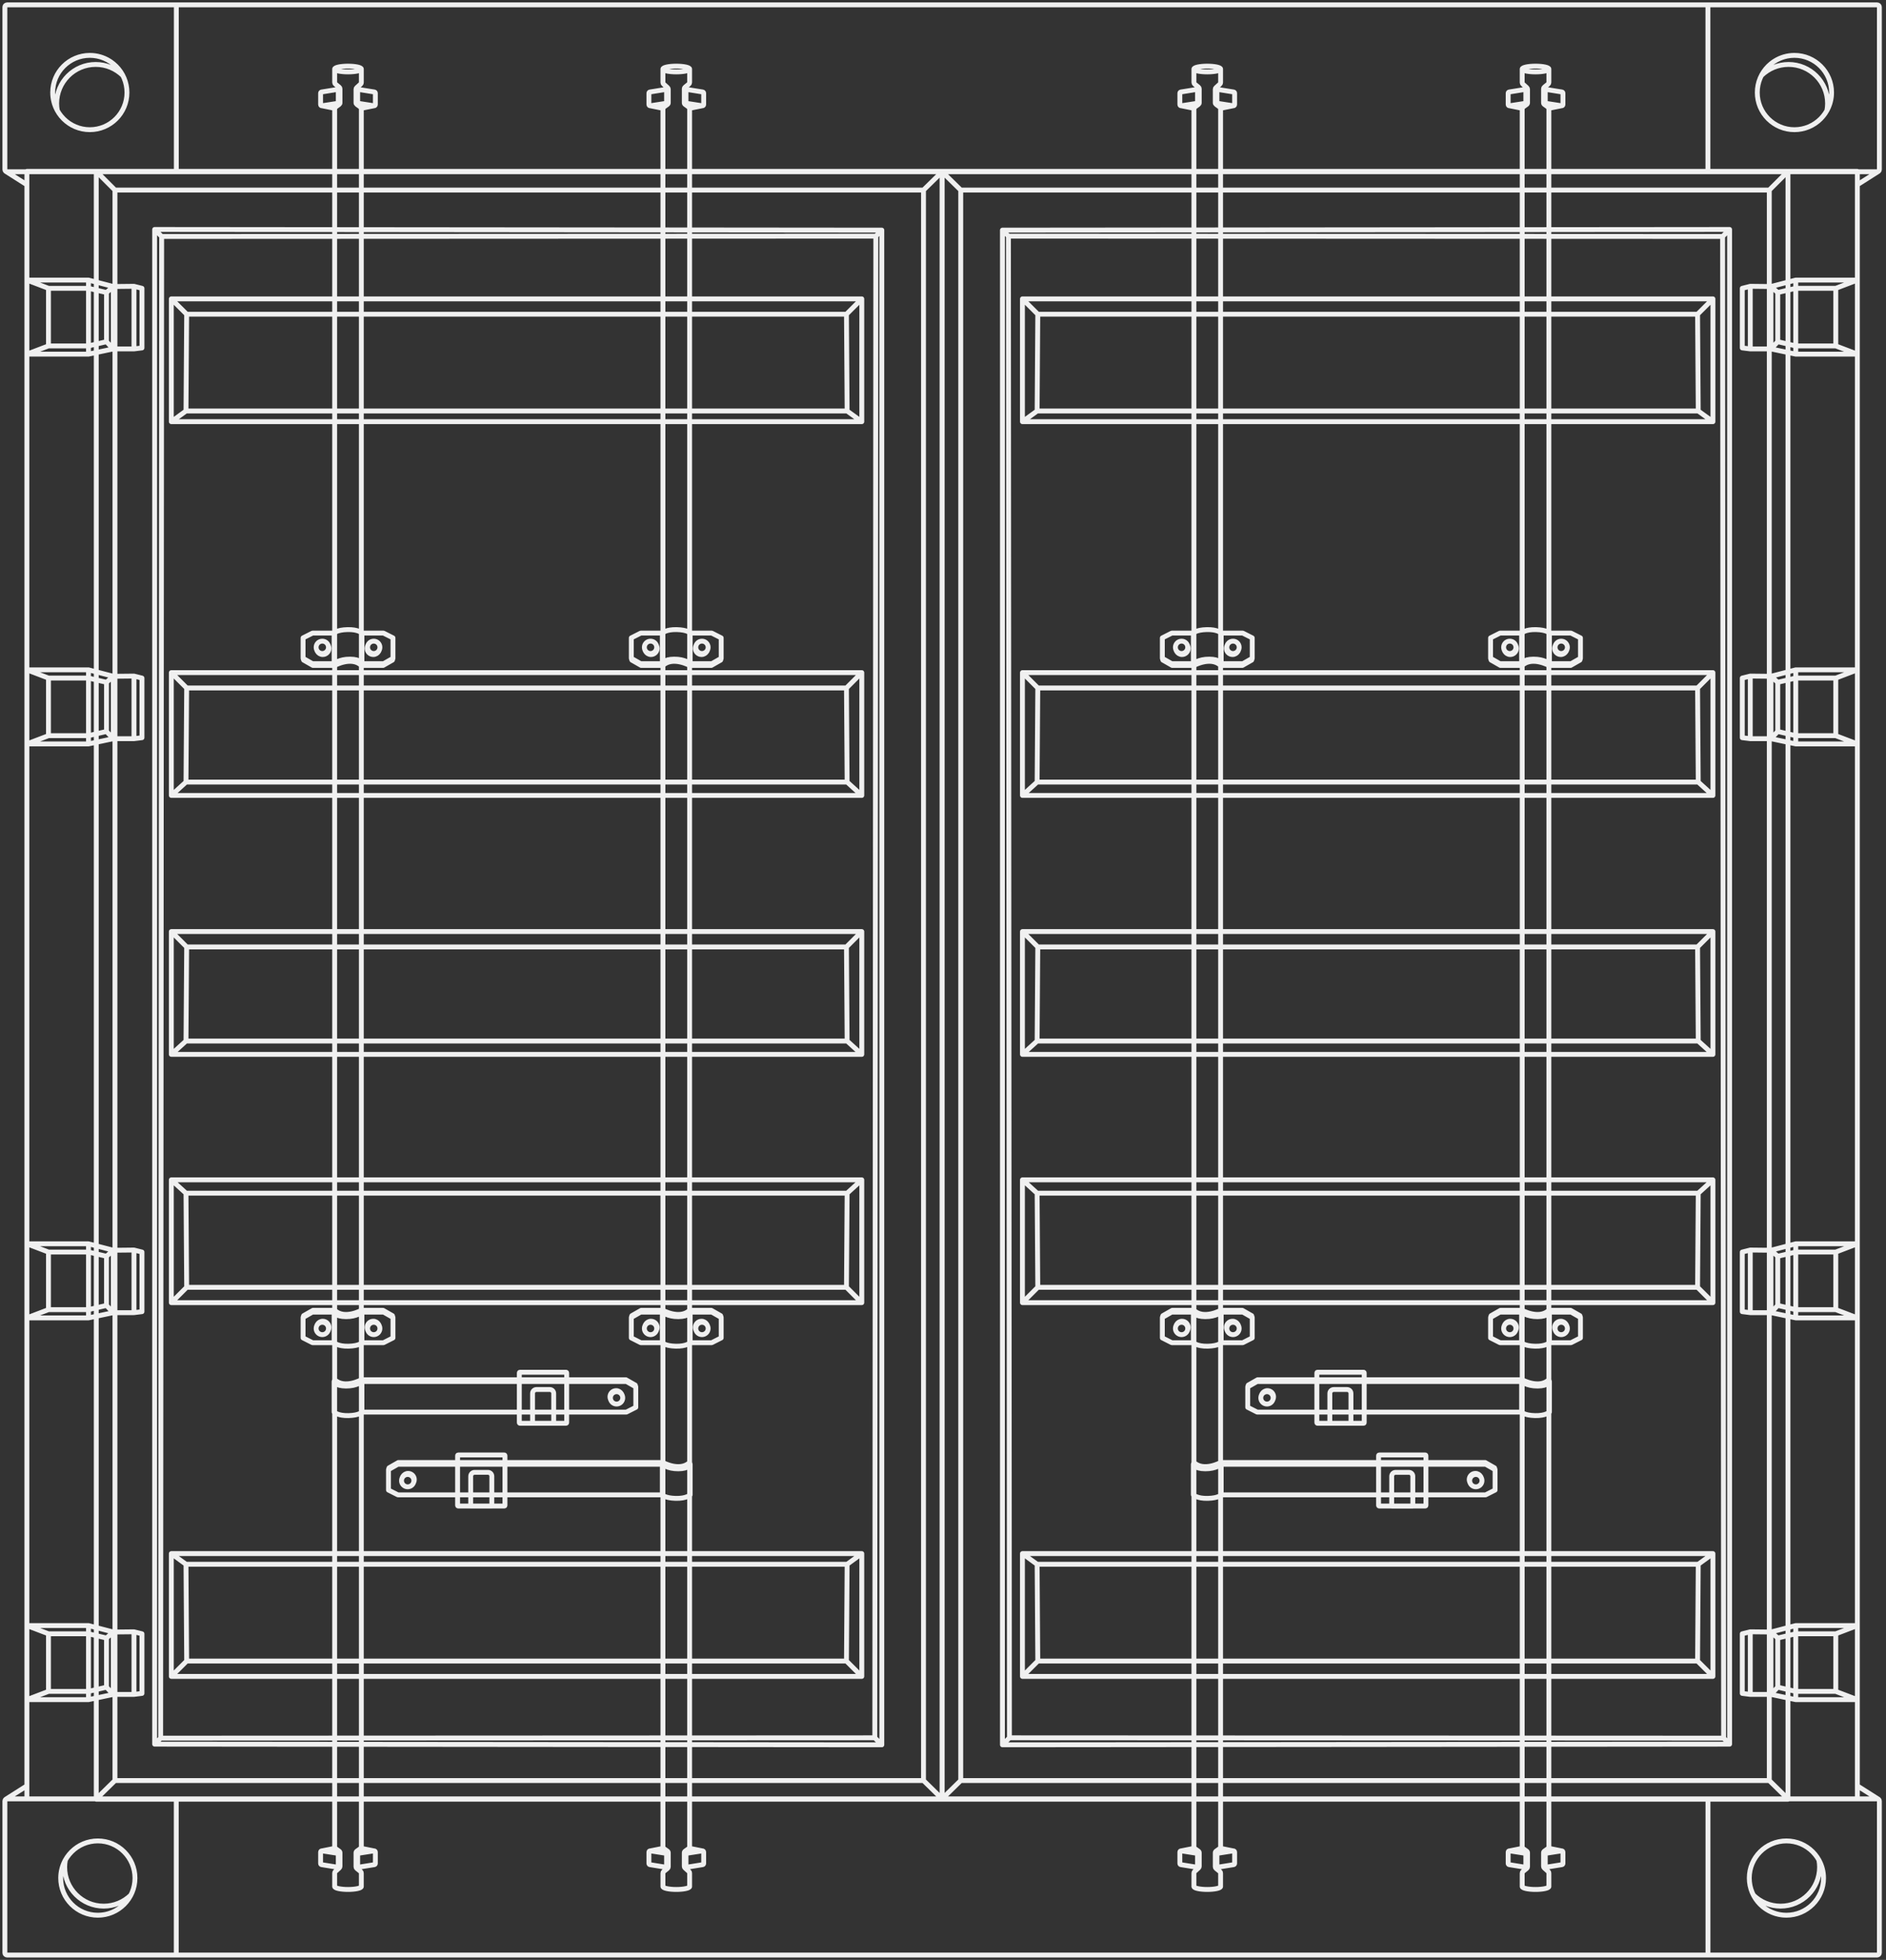 <svg width="387" height="402" viewBox="0 0 387 402" fill="none" xmlns="http://www.w3.org/2000/svg">
<rect x="0" y="0" width="387" height="402" fill="#333333" stroke="none"/>
<path d="M36.181 1V35.223M36.181 1H1.444C1.199 1 1 1.199 1 1.444V34.779C1 35.024 1.199 35.223 1.444 35.223M36.181 1H350.458V35.223H193.335M36.181 35.223H193.306M36.181 35.223H1.444M193.306 35.223H193.335M193.306 35.223L193.306 368.967M193.306 35.223L381.122 35.223M193.306 35.223L197.139 38.981M193.306 35.223L193.306 35.147H366.885M193.335 35.223L189.501 38.981M193.335 35.223V35.147H19.754M193.335 35.223L193.335 368.967M193.335 368.967H193.306M193.335 368.967H350.469V400.998H36.169V368.967M193.335 368.967L193.335 369.041H19.754V368.967M193.335 368.967L189.501 365.208M193.306 368.967H36.169M193.306 368.967H381.122M193.306 368.967V369.041H366.885V368.967M193.306 368.967L197.139 365.208M36.169 368.967H1.444M36.169 368.967V401H1.444C1.199 401 1 400.801 1 400.556V369.413C1 369.168 1.199 368.969 1.444 368.969V368.967M5.517 35.223H193.333V368.967H5.517M5.517 35.223V368.967M5.517 35.223H1.444M5.517 35.223L5.517 37.892L1.211 35.157V35.147C1.281 35.191 1.357 35.223 1.444 35.223M5.517 368.967H1.444M5.517 368.967L5.517 366.298L1.211 369.033V369.043C1.281 368.999 1.357 368.967 1.444 368.967M10.811 18.979C10.811 23.188 14.223 26.6 18.432 26.6C22.641 26.6 26.053 23.188 26.053 18.979C26.053 14.77 22.641 11.358 18.432 11.358M10.811 18.979C10.811 14.77 14.223 11.358 18.432 11.358M10.811 18.979C10.811 20.32 11.161 21.577 11.768 22.672C11.681 22.2 11.63 21.716 11.63 21.22C11.63 16.8 15.212 13.218 19.632 13.218H19.634C21.796 13.218 23.754 14.08 25.194 15.472C23.923 13.03 21.374 11.358 18.432 11.358M19.754 35.147H5.517V368.965H19.754V35.147ZM19.754 35.147L23.587 38.981M19.754 35.147V368.967M381.122 368.967V35.223M381.122 368.967H385.194C385.282 368.967 385.358 368.999 385.428 369.043V369.033L381.122 366.298V368.967ZM381.122 368.967H366.885M381.122 368.967V35.149H366.885V368.967M381.122 35.223L385.194 35.223C385.282 35.223 385.358 35.191 385.428 35.147V35.157L381.122 37.892V35.223ZM375.83 18.979C375.83 23.188 372.418 26.6 368.209 26.6C364 26.6 360.588 23.188 360.588 18.979C360.588 14.77 364 11.358 368.209 11.358M375.83 18.979C375.83 14.77 372.418 11.358 368.209 11.358M375.83 18.979C375.83 20.32 375.48 21.577 374.872 22.672C374.96 22.2 375.011 21.716 375.011 21.22C375.011 16.8 371.429 13.218 367.008 13.218H367.006C364.845 13.218 362.886 14.08 361.447 15.472C362.717 13.03 365.266 11.358 368.209 11.358M366.885 368.967L363.052 365.208M366.885 368.967V35.147M23.587 38.981H189.499V365.208H23.587M23.587 38.981V365.208M23.587 38.981H189.501M23.587 365.208L19.754 368.967M23.587 365.208L189.501 365.208M197.139 38.981H363.052M197.139 38.981V365.208M363.052 38.981V365.208M363.052 38.981L366.885 35.147M363.052 365.208H197.139M189.501 38.981V365.208M189.501 38.981H23.589V365.208H189.501M31.732 47.065L33.17 48.501M31.732 47.065L180.944 47.202M31.732 47.065V357.741M33.17 48.501L179.713 48.433M33.17 48.501L32.965 356.51M179.713 48.433L180.944 47.202M179.713 48.433L179.508 356.441M180.944 47.202V357.877M180.944 357.877L179.508 356.441M180.944 357.877L31.732 357.741M179.508 356.441L32.965 356.51M32.965 356.51L31.732 357.741M38.166 320.848L35.155 318.658M38.166 320.848L38.303 340.698M38.166 320.848H173.827M35.155 318.658V343.846M35.155 318.658H176.837M35.155 343.846L38.303 340.698M35.155 343.846H176.837M38.303 340.698H173.69M173.827 320.848L176.837 318.658M173.827 320.848L173.69 340.698M176.837 318.658V343.846M176.837 343.846L173.69 340.698M38.166 244.737L35.155 241.998M38.166 244.737L38.303 264.038M38.166 244.737H173.827M35.155 241.998V267.187M35.155 241.998H176.837M35.155 267.187L38.303 264.038M35.155 267.187H176.837M38.303 264.038H173.69M173.827 244.737L176.837 241.998M173.827 244.737L173.69 264.038M176.837 241.998V267.187M176.837 267.187L173.69 264.038M173.827 84.299L176.837 86.489M173.827 84.299L173.69 64.449M173.827 84.299H38.166M176.837 86.489V61.302M176.837 86.489H35.155M176.837 61.302L173.69 64.449M176.837 61.302H35.155M173.69 64.449H38.303M38.166 84.299L35.155 86.489M38.166 84.299L38.303 64.449M35.155 86.489V61.302M35.155 61.302L38.303 64.449M173.827 160.41L176.837 163.149M173.827 160.41L173.69 141.109M173.827 160.41H38.166M176.837 163.149V137.96M176.837 163.149H35.155M176.837 137.96L173.69 141.109M176.837 137.96H35.155M173.69 141.109H38.303M38.166 160.41L35.155 163.149M38.166 160.41L38.303 141.109M35.155 163.149V137.96M35.155 137.96L38.303 141.109M173.827 213.524L176.837 216.263M173.827 213.524L173.69 194.224M173.827 213.524H38.166M176.837 216.263V191.074M176.837 216.263H35.155M176.837 191.074L173.69 194.224M176.837 191.074H35.155M173.69 194.224H38.303M38.166 213.524L35.155 216.263M38.166 213.524L38.303 194.224M35.155 216.263V191.074M35.155 191.074L38.303 194.224M9.945 59.134H18.158M9.945 59.134V70.953H18.158V59.134M9.945 59.134L5.517 57.446M9.945 59.134V70.951M18.158 59.134L21.853 60.001M18.158 59.134V70.951M18.158 59.134V57.446M18.158 70.951L21.853 70.085M18.158 70.951H9.945M18.158 70.951V72.64M21.853 70.085V60.001M21.853 70.085L23.245 71.569M21.853 60.001L23.245 58.768M5.517 57.446V72.64M5.517 57.446H18.158M9.945 70.951L5.517 72.64M5.517 72.64H18.158M18.158 57.446L23.245 58.768M18.158 72.64L23.245 71.569M23.245 58.768V71.569M23.245 58.768L27.489 58.722M23.245 71.569H27.489M27.489 58.722V71.569M27.489 58.722L29.132 59.134V71.363L27.489 71.569M9.945 139.079H18.158M9.945 139.079V150.898M9.945 139.079L5.517 137.39M18.158 139.079V150.898M18.158 139.079L21.853 139.945M18.158 139.079V137.39M18.158 150.898H9.945M18.158 150.898L21.853 150.03M18.158 150.898V152.586M9.945 150.898L5.517 152.586M21.853 150.03V139.945M21.853 150.03L23.245 151.513M21.853 139.945L23.245 138.714M5.517 137.39V152.586M5.517 137.39H18.158M5.517 152.586H18.158M18.158 137.39L23.245 138.714M18.158 152.586L23.245 151.513M23.245 138.714V151.513M23.245 138.714L27.489 138.669M23.245 151.513H27.489M27.489 138.669V151.513M27.489 138.669L29.132 139.079V151.308L27.489 151.513M9.945 256.807H18.158M9.945 256.807V268.625H18.158V256.807M9.945 256.807L5.517 255.118M9.945 256.807V268.623M18.158 256.807L21.853 257.673M18.158 256.807V268.623M18.158 256.807V255.118M18.158 268.623L21.853 267.757M18.158 268.623H9.945M18.158 268.623V270.312M21.853 267.757V257.673M21.853 267.757L23.245 269.241M21.853 257.673L23.245 256.44M5.517 255.118V270.312M5.517 255.118H18.158M9.945 268.623L5.517 270.312M5.517 270.312H18.158M18.158 255.118L23.245 256.44M18.158 270.312L23.245 269.241M23.245 256.44V269.241M23.245 256.44L27.489 256.394M23.245 269.241H27.489M27.489 256.394V269.241M27.489 256.394L29.132 256.807V269.036L27.489 269.241M9.945 335.108H18.158M9.945 335.108V346.927M9.945 335.108L5.517 333.419M18.158 335.108V346.927M18.158 335.108L21.853 335.974M18.158 335.108V333.419M18.158 346.927H9.945M18.158 346.927L21.853 346.059M18.158 346.927V348.615M9.945 346.927L5.517 348.615M21.853 346.059V335.974M21.853 346.059L23.245 347.542M21.853 335.974L23.245 334.743M5.517 333.419V348.615M5.517 333.419H18.158M5.517 348.615H18.158M18.158 333.419L23.245 334.743M18.158 348.615L23.245 347.542M23.245 334.743V347.542M23.245 334.743L27.489 334.698M23.245 347.542H27.489M27.489 334.698V347.542M27.489 334.698L29.132 335.108V347.337L27.489 347.542M354.907 47.065L353.471 48.501M354.907 47.065L205.695 47.202M354.907 47.065V357.741M353.471 48.501L206.927 48.433M353.471 48.501L353.676 356.51M206.927 48.433L205.695 47.202M206.927 48.433L207.133 356.441M205.695 47.202V357.877M205.695 357.877L207.133 356.441M205.695 357.877L354.907 357.741M207.133 356.441L353.676 356.51M353.676 356.51L354.907 357.741M348.473 320.848L351.486 318.658M348.473 320.848L348.336 340.698M348.473 320.848H212.814M351.486 318.658V343.846M351.486 318.658H209.801M351.486 343.846L348.336 340.698M351.486 343.846H209.801M348.336 340.698H212.951M212.814 320.848L209.801 318.658M212.814 320.848L212.951 340.698M209.801 318.658V343.846M209.801 343.846L212.951 340.698M348.473 244.737L351.486 241.998M348.473 244.737L348.336 264.038M348.473 244.737H212.814M351.486 241.998V267.187M351.486 241.998H209.801M351.486 267.187L348.336 264.038M351.486 267.187H209.801M348.336 264.038H212.951M212.814 244.737L209.801 241.998M212.814 244.737L212.951 264.038M209.801 241.998V267.187M209.801 267.187L212.951 264.038M212.814 84.299L209.801 86.489M212.814 84.299L212.951 64.449M212.814 84.299H348.473M209.801 86.489V61.302M209.801 86.489H351.486M209.801 61.302L212.951 64.449M209.801 61.302H351.486M212.951 64.449H348.336M348.473 84.299L351.486 86.489M348.473 84.299L348.336 64.449M351.486 86.489V61.302M351.486 61.302L348.336 64.449M212.814 160.41L209.801 163.149M212.814 160.41L212.951 141.109M212.814 160.41H348.473M209.801 163.149V137.96M209.801 163.149H351.486M209.801 137.96L212.951 141.109M209.801 137.96H351.486M212.951 141.109H348.336M348.473 160.41L351.486 163.149M348.473 160.41L348.336 141.109M351.486 163.149V137.96M351.486 137.96L348.336 141.109M212.814 213.524L209.801 216.263M212.814 213.524L212.951 194.224M212.814 213.524H348.473M209.801 216.263V191.074M209.801 216.263H351.486M209.801 191.074L212.951 194.224M209.801 191.074H351.486M212.951 194.224H348.336M348.473 213.524L351.486 216.263M348.473 213.524L348.336 194.224M351.486 216.263V191.074M351.486 191.074L348.336 194.224M376.696 70.951H368.482M376.696 70.951V59.133H368.482V70.951M376.696 70.951L376.696 59.134M376.696 70.951L381.122 72.64M368.482 70.951L364.786 70.085M368.482 70.951L368.482 59.134M368.482 70.951L368.482 72.64M364.786 70.085V60.001M364.786 70.085L363.395 71.569M364.786 60.001L368.482 59.134M364.786 60.001L363.395 58.768M368.482 59.134V57.446M368.482 59.134H376.696M381.122 57.446L376.696 59.134M381.122 57.446V72.64M381.122 57.446H368.482M381.122 72.64H368.482M368.482 57.446L363.395 58.768M368.482 72.64L363.395 71.569M363.395 58.768V71.569M363.395 58.768L359.15 58.722M363.395 71.569H359.15M359.15 58.722V71.569M359.15 58.722L357.509 59.134V71.363L359.15 71.569M376.696 150.898H368.482M376.696 150.898V139.079M376.696 150.898L381.122 152.586M368.482 150.898V139.079M368.482 150.898L364.786 150.03M368.482 150.898L368.482 152.586M368.482 139.079H376.696M368.482 139.079L364.786 139.945M368.482 139.079L368.482 137.39M376.696 139.079L381.122 137.39M364.786 150.03V139.945M364.786 150.03L363.395 151.513M364.786 139.945L363.395 138.714M381.122 137.39V152.586M381.122 137.39H368.482M381.122 152.586H368.482M368.482 137.39L363.395 138.714M368.482 152.586L363.395 151.513M363.395 138.714V151.513M363.395 138.714L359.15 138.669M363.395 151.513H359.15M359.15 138.669V151.513M359.15 138.669L357.509 139.079V151.308L359.15 151.513M376.696 268.623H368.482M376.696 268.623V256.805H368.482V268.623M376.696 268.623L376.696 256.807M376.696 268.623L381.122 270.312M368.482 268.623L364.786 267.757M368.482 268.623L368.482 256.807M368.482 268.623L368.482 270.312M364.786 267.757V257.673M364.786 267.757L363.395 269.241M364.786 257.673L368.482 256.807M364.786 257.673L363.395 256.44M368.482 256.807V255.118M368.482 256.807H376.696M381.122 255.118L376.696 256.807M381.122 255.118V270.312M381.122 255.118H368.482M381.122 270.312H368.482M368.482 255.118L363.395 256.44M368.482 270.312L363.395 269.241M363.395 256.44V269.241M363.395 256.44L359.15 256.394M363.395 269.241H359.15M359.15 256.394V269.241M359.15 256.394L357.509 256.807V269.036L359.15 269.241M376.696 346.927H368.482M376.696 346.927V335.108M376.696 346.927L381.122 348.615M368.482 346.927V335.108M368.482 346.927L364.786 346.059M368.482 346.927L368.482 348.615M368.482 335.108H376.696M368.482 335.108L364.786 335.974M368.482 335.108L368.482 333.419M376.696 335.108L381.122 333.419M364.786 346.059V335.974M364.786 346.059L363.395 347.542M364.786 335.974L363.395 334.743M381.122 333.419V348.615M381.122 333.419H368.482M381.122 348.615H368.482M368.482 333.419L363.395 334.743M368.482 348.615L363.395 347.542M363.395 334.743V347.542M363.395 334.743L359.15 334.698M363.395 347.542H359.15M359.15 334.698V347.542M359.15 334.698L357.509 335.108V347.337L359.15 347.542M74.146 14.156C74.146 14.483 72.921 14.749 71.409 14.749C69.897 14.749 68.672 14.483 68.672 14.156M74.146 14.156C74.146 13.829 72.921 13.563 71.409 13.563C69.897 13.563 68.672 13.829 68.672 14.156M74.146 14.156V16.937C74.146 17.053 74.097 17.165 74.009 17.243L73.187 17.989C73.1 18.067 73.05 18.179 73.05 18.295V21.082C73.05 21.215 73.115 21.34 73.223 21.418L73.973 21.957C74.082 22.035 74.146 22.16 74.146 22.294V378.816C74.146 378.949 74.082 379.074 73.973 379.152L73.223 379.691C73.115 379.769 73.05 379.895 73.05 380.028V382.903C73.05 383.029 73.105 383.147 73.202 383.224L73.992 383.866C74.087 383.944 74.144 384.062 74.144 384.187V386.968H74.139C74.104 387.289 72.898 387.548 71.407 387.548C69.916 387.548 68.71 387.289 68.676 386.968H68.67V384.174C68.67 384.058 68.719 383.946 68.807 383.868L69.629 383.122C69.717 383.044 69.766 382.932 69.766 382.816V380.029C69.766 379.896 69.701 379.771 69.593 379.693L68.843 379.154C68.734 379.076 68.67 378.951 68.67 378.818V22.295C68.67 22.162 68.734 22.037 68.843 21.959L69.593 21.42C69.701 21.342 69.766 21.216 69.766 21.084V18.208C69.766 18.082 69.711 17.965 69.614 17.887L68.824 17.245C68.729 17.167 68.672 17.049 68.672 16.924V14.156M74.146 14.156C74.146 14.152 74.141 14.143 74.141 14.143H74.146V14.156ZM69.413 21.175V18.318L65.993 18.867C65.874 18.886 65.785 18.99 65.785 19.112V21.45C65.785 21.602 65.921 21.718 66.071 21.695M69.413 21.175L66.071 21.695M69.413 21.175L68.679 22.218L66.071 21.695M76.737 379.632L73.396 380.153V383.01L76.815 382.461C76.935 382.442 77.024 382.337 77.024 382.216V379.877C77.024 379.726 76.887 379.61 76.737 379.632ZM76.737 379.632L73.396 380.151L74.127 379.11L76.737 379.632ZM62.191 270.221L64.107 269.127M62.191 270.221V274.419L64.13 275.401H68.556M62.191 270.221L62.305 269.856L64.221 268.762M64.107 269.127H68.556M64.107 269.127L64.221 268.762M68.556 269.127V275.401M68.556 269.127L68.67 268.762M68.556 269.127C68.556 269.127 68.727 270.044 70.985 270.061C73.244 270.078 74.268 269.127 74.268 269.127M68.556 275.401C68.556 275.401 69.297 276.176 71.521 276.119C73.745 276.062 74.268 275.401 74.268 275.401V269.127M64.221 268.762H68.67M68.67 268.762C70.708 270.669 74.154 268.762 74.154 268.762L74.268 269.127M80.635 270.221L78.718 269.127M80.635 270.221V274.419L78.695 275.401H74.27V269.127M80.635 270.221L80.521 269.856L78.604 268.762M78.718 269.127H74.27M78.718 269.127L78.604 268.762M74.27 269.127L74.156 268.762H78.604M80.635 135.031L78.718 136.127M80.635 135.031V130.833L78.695 129.853H74.27M80.635 135.031L80.521 135.398L78.604 136.492M78.718 136.127H74.27M78.718 136.127L78.604 136.492M74.27 136.127V129.853M74.27 136.127L74.156 136.492M74.27 136.127C74.27 136.127 74.099 135.21 71.84 135.193C69.582 135.175 68.558 136.127 68.558 136.127M74.27 129.853C74.27 129.853 73.529 129.078 71.305 129.135C69.08 129.192 68.558 129.853 68.558 129.853V136.127M78.604 136.492H74.156M74.156 136.492C72.118 134.585 68.672 136.492 68.672 136.492L68.558 136.127M62.191 135.031L64.107 136.127M62.191 135.031V130.833L64.13 129.853H68.556V136.127M62.191 135.031L62.305 135.398L64.221 136.492M64.107 136.127H68.556M64.107 136.127L64.221 136.492M68.556 136.127L68.67 136.492H64.221M130.463 284.458L128.548 283.364M130.463 284.458V288.656L128.525 289.638H74.27V283.364M130.463 284.458L130.349 284.093L128.432 282.999M128.548 283.364H74.27M128.548 283.364L128.432 282.999M74.27 283.364L74.156 282.999H128.432M68.556 283.364C68.556 283.364 68.727 284.281 70.985 284.298C73.244 284.315 74.268 283.364 74.268 283.364M68.556 283.364L68.67 282.999C70.708 284.906 74.154 282.999 74.154 282.999L74.268 283.364M68.556 283.364V289.638C68.556 289.638 69.297 290.413 71.521 290.356C73.745 290.299 74.268 289.638 74.268 289.638V283.364M141.507 14.156C141.507 14.483 140.281 14.749 138.769 14.749C137.258 14.749 136.032 14.483 136.032 14.156M141.507 14.156C141.507 13.829 140.281 13.563 138.769 13.563C137.258 13.563 136.032 13.829 136.032 14.156M141.507 14.156V14.143H141.501C141.501 14.146 141.507 14.156 141.507 14.156ZM141.507 14.156V16.924C141.507 17.049 141.45 17.167 141.355 17.245L140.564 17.887C140.467 17.965 140.412 18.082 140.412 18.208V21.084C140.412 21.216 140.477 21.342 140.585 21.42L141.336 21.959C141.444 22.037 141.508 22.162 141.508 22.295V378.818C141.508 378.951 141.444 379.076 141.336 379.154L140.585 379.693C140.477 379.771 140.412 379.896 140.412 380.029V382.816C140.412 382.932 140.462 383.044 140.549 383.122L141.372 383.868C141.459 383.946 141.508 384.058 141.508 384.174V386.968H141.503C141.469 387.289 140.262 387.548 138.771 387.548C137.28 387.548 136.074 387.289 136.04 386.968H136.034V384.187C136.034 384.062 136.091 383.944 136.186 383.866L136.976 383.224C137.073 383.147 137.128 383.029 137.128 382.903V380.028C137.128 379.895 137.064 379.769 136.955 379.691L136.205 379.152C136.097 379.074 136.032 378.949 136.032 378.816V22.294C136.032 22.16 136.097 22.035 136.205 21.957L136.955 21.418C137.064 21.34 137.128 21.215 137.128 21.082V18.295C137.128 18.179 137.079 18.067 136.991 17.989L136.169 17.243C136.082 17.165 136.032 17.053 136.032 16.937V14.156M136.032 14.156C136.032 14.152 136.038 14.143 136.038 14.143H136.032V14.156ZM144.105 21.695L140.764 21.175V18.318L144.183 18.867C144.303 18.886 144.392 18.99 144.392 19.112V21.45C144.392 21.602 144.255 21.718 144.105 21.695ZM144.105 21.695L140.766 21.175L141.497 22.218L144.105 21.695ZM133.441 379.632L136.782 380.153V383.01L133.363 382.461C133.244 382.442 133.154 382.337 133.154 382.216V379.877C133.154 379.726 133.291 379.61 133.441 379.632ZM133.441 379.632L136.781 380.151L136.049 379.11L133.441 379.632ZM147.986 270.221L146.069 269.127M147.986 270.221V274.419L146.046 275.401H141.62M147.986 270.221L147.872 269.856L145.955 268.762M146.069 269.127H141.62M146.069 269.127L145.955 268.762M141.62 269.127V275.401M141.62 269.127L141.507 268.762M141.62 269.127C141.62 269.127 141.45 270.044 139.191 270.061C136.932 270.078 135.909 269.127 135.909 269.127M141.62 275.401C141.62 275.401 140.88 276.176 138.655 276.119C136.431 276.062 135.909 275.401 135.909 275.401V269.127M145.955 268.762H141.507M141.507 268.762C139.468 270.669 136.023 268.762 136.023 268.762L135.909 269.127M129.542 270.221L131.458 269.127M129.542 270.221V274.419L131.481 275.401H135.907V269.127M129.542 270.221L129.655 269.856L131.572 268.762M131.458 269.127H135.907M131.458 269.127L131.572 268.762M135.907 269.127L136.021 268.762H131.572M129.542 135.031L131.458 136.127M129.542 135.031V130.833L131.481 129.853H135.907V136.127M129.542 135.031L129.655 135.398L131.572 136.492M131.458 136.127H135.907M131.458 136.127L131.572 136.492M135.907 136.127L136.021 136.492M135.907 136.127C135.907 136.127 136.078 135.21 138.336 135.193C140.595 135.175 141.619 136.127 141.619 136.127L141.505 136.492C141.505 136.492 138.059 134.585 136.021 136.492M131.572 136.492H136.021M147.986 135.031L146.069 136.127M147.986 135.031V130.833L146.046 129.853H141.62M147.986 135.031L147.872 135.398L145.955 136.492M146.069 136.127H141.62M146.069 136.127L145.955 136.492M141.62 136.127V129.853M141.62 136.127L141.507 136.492H145.955M141.62 136.127C141.62 136.127 140.597 135.175 138.338 135.193C136.08 135.21 135.909 136.127 135.909 136.127V129.853C135.909 129.853 136.649 129.078 138.874 129.135C141.098 129.192 141.62 129.853 141.62 129.853M79.714 301.434L81.63 300.338M79.714 301.434V305.632L81.653 306.612H135.907V300.338M79.714 301.434L79.828 301.067L81.744 299.973M81.63 300.338H135.907M81.63 300.338L81.744 299.973M135.907 300.338L136.021 299.973H81.744M141.62 300.338C141.62 300.338 141.45 301.255 139.191 301.272C136.932 301.289 135.909 300.338 135.909 300.338M141.62 300.338L141.507 299.973C139.468 301.88 136.023 299.973 136.023 299.973L135.909 300.338M141.62 300.338V306.612C141.62 306.612 140.88 307.387 138.655 307.33C136.431 307.273 135.909 306.612 135.909 306.612V300.338M317.823 14.156C317.823 14.483 316.597 14.749 315.085 14.749C313.574 14.749 312.348 14.483 312.348 14.156M317.823 14.156C317.823 13.829 316.597 13.563 315.085 13.563C313.574 13.563 312.348 13.829 312.348 14.156M317.823 14.156V14.143H317.817C317.817 14.146 317.823 14.156 317.823 14.156ZM317.823 14.156V16.924C317.823 17.049 317.766 17.167 317.671 17.245L316.88 17.887C316.783 17.965 316.728 18.082 316.728 18.208V21.084C316.728 21.216 316.793 21.342 316.901 21.42L317.652 21.959C317.76 22.037 317.824 22.162 317.824 22.295V378.818C317.824 378.951 317.76 379.076 317.652 379.154L316.901 379.693C316.793 379.771 316.728 379.896 316.728 380.029V382.816C316.728 382.932 316.778 383.044 316.865 383.122L317.688 383.868C317.775 383.946 317.824 384.058 317.824 384.174V386.968H317.819C317.785 387.289 316.578 387.548 315.087 387.548C313.596 387.548 312.39 387.289 312.356 386.968H312.35V384.187C312.35 384.062 312.407 383.944 312.502 383.866L313.292 383.224C313.389 383.147 313.444 383.029 313.444 382.903V380.028C313.444 379.895 313.38 379.769 313.271 379.691L312.521 379.152C312.413 379.074 312.348 378.949 312.348 378.816V22.294C312.348 22.16 312.413 22.035 312.521 21.957L313.271 21.418C313.38 21.34 313.444 21.215 313.444 21.082V18.295C313.444 18.179 313.395 18.067 313.307 17.989L312.485 17.243C312.398 17.165 312.348 17.053 312.348 16.937V14.156M312.348 14.156C312.348 14.152 312.354 14.143 312.354 14.143H312.348V14.156ZM317.082 21.175V18.318L320.501 18.867C320.62 18.886 320.71 18.99 320.71 19.112V21.45C320.71 21.602 320.573 21.718 320.423 21.695M317.082 21.175L320.423 21.695M317.082 21.175L317.815 22.218L320.423 21.695M309.757 379.632L313.098 380.153V383.01L309.679 382.461C309.56 382.442 309.47 382.337 309.47 382.216V379.877C309.47 379.726 309.607 379.61 309.757 379.632ZM309.757 379.632L313.098 380.151L312.365 379.11L309.757 379.632ZM324.304 270.221L322.387 269.127M324.304 270.221V274.419L322.364 275.401H317.936M324.304 270.221L324.19 269.856L322.273 268.762M322.387 269.127H317.936M322.387 269.127L322.273 268.762M317.936 269.127V275.401M317.936 269.127L317.823 268.762H322.273M317.936 269.127C317.936 269.127 317.766 270.044 315.507 270.061C313.249 270.078 312.225 269.127 312.225 269.127M317.936 269.127H317.938L317.824 268.762C315.784 270.669 312.339 268.762 312.339 268.762M317.936 275.401C317.936 275.401 317.196 276.176 314.971 276.119C312.747 276.062 312.225 275.401 312.225 275.401M305.859 270.221L307.776 269.127M305.859 270.221V274.419L307.799 275.401H312.225M305.859 270.221L305.973 269.856L307.89 268.762M307.776 269.127H312.225M307.776 269.127L307.89 268.762M312.225 269.127V275.401M312.225 269.127L312.339 268.762M307.89 268.762H312.339M305.859 135.031L307.776 136.127M305.859 135.031V130.833L307.799 129.853H312.225M305.859 135.031L305.973 135.398L307.89 136.492M307.776 136.127H312.225M307.776 136.127L307.89 136.492M312.225 136.127V129.853M312.225 136.127L312.339 136.492H307.89M312.225 136.127C312.225 136.127 312.396 135.21 314.654 135.193C316.913 135.175 317.936 136.127 317.936 136.127M312.225 136.127H312.223L312.337 136.492C314.377 134.585 317.823 136.492 317.823 136.492M312.225 129.853C312.225 129.853 312.965 129.078 315.19 129.135C317.414 129.192 317.936 129.853 317.936 129.853M324.304 135.031L322.387 136.127M324.304 135.031V130.833L322.364 129.853H317.936M324.304 135.031L324.19 135.398L322.273 136.492M322.387 136.127H317.936M322.387 136.127L322.273 136.492M317.936 136.127V129.853M317.936 136.127L317.823 136.492M322.273 136.492H317.823M256.03 284.458L257.946 283.364M256.03 284.458V288.656L257.969 289.638H312.225M256.03 284.458L256.144 284.093L258.06 282.999M257.946 283.364H312.225M257.946 283.364L258.06 282.999M312.225 283.364V289.638M312.225 283.364L312.339 282.999M312.225 283.364C312.225 283.364 313.249 284.315 315.507 284.298C317.766 284.281 317.936 283.364 317.936 283.364M312.225 289.638C312.225 289.638 312.747 290.299 314.971 290.356C317.196 290.413 317.936 289.638 317.936 289.638V283.364M258.06 282.999H312.339M312.339 282.999C312.339 282.999 315.784 284.906 317.824 282.999L317.938 283.364H317.936M250.462 14.156C250.462 14.483 249.237 14.749 247.725 14.749C246.213 14.749 244.988 14.483 244.988 14.156M250.462 14.156C250.462 13.829 249.237 13.563 247.725 13.563C246.213 13.563 244.988 13.829 244.988 14.156M250.462 14.156V16.937C250.462 17.053 250.413 17.165 250.325 17.243L249.503 17.989C249.416 18.067 249.366 18.179 249.366 18.295V21.082C249.366 21.215 249.431 21.34 249.539 21.418L250.289 21.957C250.398 22.035 250.462 22.16 250.462 22.294V378.816C250.462 378.949 250.398 379.074 250.289 379.152L249.539 379.691C249.431 379.769 249.366 379.895 249.366 380.028V382.903C249.366 383.029 249.421 383.147 249.518 383.224L250.308 383.866C250.403 383.944 250.46 384.062 250.46 384.187V386.968H250.455C250.42 387.289 249.214 387.548 247.723 387.548C246.232 387.548 245.026 387.289 244.992 386.968H244.986V384.174C244.986 384.058 245.035 383.946 245.123 383.868L245.945 383.122C246.033 383.044 246.082 382.932 246.082 382.816V380.029C246.082 379.896 246.017 379.771 245.909 379.693L245.159 379.154C245.051 379.076 244.986 378.951 244.986 378.818V22.295C244.986 22.162 245.051 22.037 245.159 21.959L245.909 21.42C246.017 21.342 246.082 21.216 246.082 21.084V18.208C246.082 18.082 246.027 17.965 245.93 17.887L245.14 17.245C245.045 17.167 244.988 17.049 244.988 16.924V14.156M250.462 14.156C250.462 14.152 250.457 14.143 250.457 14.143H250.462V14.156ZM244.988 14.156V14.143H244.994C244.994 14.146 244.988 14.156 244.988 14.156ZM245.729 21.175V18.318L242.31 18.867C242.19 18.886 242.101 18.99 242.101 19.112V21.45C242.101 21.602 242.237 21.718 242.387 21.695M245.729 21.175L242.387 21.695M245.729 21.175L244.997 22.218L242.387 21.695M253.053 379.632L249.712 380.153V383.01L253.131 382.461C253.251 382.442 253.34 382.337 253.34 382.216V379.877C253.34 379.726 253.203 379.61 253.053 379.632ZM253.053 379.632L249.712 380.151L250.445 379.11L253.053 379.632ZM238.509 270.221L240.425 269.127M238.509 270.221V274.419L240.448 275.401H244.874M238.509 270.221L238.623 269.856L240.539 268.762M240.425 269.127H244.874M240.425 269.127L240.539 268.762M244.874 269.127V275.401M244.874 269.127L244.988 268.762H240.539M244.874 269.127C244.874 269.127 245.045 270.044 247.303 270.061C249.562 270.078 250.586 269.127 250.586 269.127M244.874 269.127H244.872L244.986 268.762C247.026 270.669 250.472 268.762 250.472 268.762M244.874 275.401C244.874 275.401 245.615 276.176 247.839 276.119C250.063 276.062 250.586 275.401 250.586 275.401M256.953 270.221L255.036 269.127M256.953 270.221V274.419L255.013 275.401H250.586M256.953 270.221L256.837 269.856L254.922 268.762M255.036 269.127H250.586M255.036 269.127L254.922 268.762M250.586 269.127V275.401M250.586 269.127L250.472 268.762M254.922 268.762H250.472M256.953 135.031L255.036 136.127M256.953 135.031V130.833L255.013 129.853H250.586M256.953 135.031L256.837 135.398L254.922 136.492M255.036 136.127H250.586M255.036 136.127L254.922 136.492M250.586 136.127V129.853M250.586 136.127L250.472 136.492H254.922M250.586 136.127C250.586 136.127 250.415 135.21 248.156 135.193C245.898 135.175 244.874 136.127 244.874 136.127M250.586 136.127H250.588L250.474 136.492C248.434 134.585 244.988 136.492 244.988 136.492M250.586 129.853C250.586 129.853 249.845 129.078 247.621 129.135C245.396 129.192 244.874 129.853 244.874 129.853M238.509 135.031L240.425 136.127M238.509 135.031V130.833L240.448 129.853H244.874M238.509 135.031L238.623 135.398L240.539 136.492M240.425 136.127H244.874M240.425 136.127L240.539 136.492M244.874 136.127V129.853M244.874 136.127L244.988 136.492M240.539 136.492H244.988M306.781 301.434L304.864 300.338M306.781 301.434V305.632L304.841 306.612H250.586M306.781 301.434L306.667 301.067L304.75 299.973M304.864 300.338H250.586M304.864 300.338L304.75 299.973M250.586 300.338V306.612M250.586 300.338L250.472 299.973M250.586 300.338C250.586 300.338 249.562 301.289 247.303 301.272C245.045 301.255 244.874 300.338 244.874 300.338M250.586 306.612C250.586 306.612 250.063 307.273 247.839 307.33C245.615 307.387 244.874 306.612 244.874 306.612V300.338M304.75 299.973H250.472M250.472 299.973C250.472 299.973 247.026 301.88 244.986 299.973L244.872 300.338H244.874M27.696 385.211C27.696 389.42 24.284 392.832 20.075 392.832C15.866 392.832 12.454 389.42 12.454 385.211C12.454 381.002 15.866 377.59 20.075 377.59C24.284 377.59 27.696 381.002 27.696 385.211ZM21.275 390.971C16.855 390.971 13.273 387.388 13.273 382.968C13.273 382.472 13.324 381.988 13.411 381.517C12.803 382.611 12.454 383.868 12.454 385.209C12.454 389.419 15.866 392.83 20.075 392.83C23.017 392.83 25.566 391.159 26.837 388.716C25.397 390.108 23.439 390.971 21.277 390.971H21.275ZM385.196 400.998H350.471V368.965H385.196C385.441 368.965 385.641 369.164 385.641 369.409V400.552C385.641 400.797 385.441 400.996 385.196 400.996V400.998ZM374.187 385.211C374.187 389.42 370.775 392.832 366.566 392.832C362.357 392.832 358.945 389.42 358.945 385.211C358.945 381.002 362.357 377.59 366.566 377.59C370.775 377.59 374.187 381.002 374.187 385.211ZM365.365 390.971C369.785 390.971 373.368 387.388 373.368 382.968C373.368 382.472 373.317 381.988 373.229 381.517C373.837 382.611 374.187 383.868 374.187 385.209C374.187 389.419 370.775 392.83 366.566 392.83C363.623 392.83 361.074 391.159 359.803 388.716C361.243 390.108 363.202 390.971 365.363 390.971H365.365ZM385.196 35.223H350.46V1H385.196C385.441 1 385.641 1.199 385.641 1.444V34.779C385.641 35.024 385.441 35.223 385.196 35.223ZM68.67 14.143V14.156C68.67 14.156 68.676 14.146 68.676 14.143H68.67ZM77.024 21.45V19.112C77.024 18.99 76.935 18.886 76.815 18.867L73.396 18.318V21.175L76.737 21.695C76.887 21.718 77.024 21.602 77.024 21.45ZM74.141 22.218L73.409 21.175L76.75 21.695L74.141 22.218ZM65.785 379.877V382.216C65.785 382.337 65.874 382.442 65.993 382.461L69.413 383.01V380.153L66.071 379.632C65.921 379.61 65.785 379.726 65.785 379.877ZM68.666 379.11L69.399 380.151L66.058 379.632L68.666 379.11ZM64.869 272.483C64.869 271.784 65.435 271.216 66.136 271.216C66.837 271.216 67.403 271.782 67.403 272.483C67.403 273.184 66.837 273.75 66.136 273.75C65.435 273.75 64.869 273.184 64.869 272.483ZM64.96 272.01C64.96 272.01 64.962 272.001 64.964 271.995L64.958 272.01H64.96ZM67.285 273.007H67.287L67.3 272.979C67.297 272.988 67.289 272.998 67.285 273.007ZM67.496 272.263C67.496 271.564 66.93 270.996 66.229 270.996C65.756 270.996 65.35 271.258 65.131 271.642H65.125L65.095 271.708C65.078 271.74 65.063 271.775 65.049 271.809L64.972 271.98C65.165 271.53 65.614 271.214 66.134 271.214C66.833 271.214 67.401 271.78 67.401 272.481C67.401 272.654 67.365 272.819 67.302 272.971L67.394 272.757V272.753L67.399 272.742C67.46 272.593 67.494 272.432 67.494 272.263H67.496ZM77.957 272.483C77.957 271.784 77.391 271.216 76.69 271.216C75.989 271.216 75.423 271.782 75.423 272.483C75.423 273.184 75.989 273.75 76.69 273.75C77.391 273.75 77.957 273.184 77.957 272.483ZM77.865 272.01C77.865 272.01 77.864 272.001 77.862 271.995L77.867 272.01H77.865ZM75.54 273.007H75.538L75.525 272.979C75.529 272.988 75.537 272.998 75.54 273.007ZM75.33 272.263C75.33 271.564 75.896 270.996 76.597 270.996C77.07 270.996 77.476 271.258 77.695 271.642H77.7L77.731 271.708C77.748 271.74 77.763 271.775 77.776 271.809L77.854 271.98C77.66 271.53 77.212 271.214 76.692 271.214C75.993 271.214 75.425 271.78 75.425 272.481C75.425 272.654 75.461 272.819 75.523 272.971L75.432 272.757V272.753L75.427 272.742C75.366 272.593 75.332 272.432 75.332 272.263H75.33ZM77.957 132.771C77.957 133.47 77.391 134.038 76.69 134.038C75.989 134.038 75.423 133.472 75.423 132.771C75.423 132.07 75.989 131.504 76.69 131.504C77.391 131.504 77.957 132.07 77.957 132.771ZM77.865 133.244C77.865 133.244 77.864 133.253 77.862 133.259L77.867 133.244H77.865ZM75.54 132.246H75.538L75.525 132.275C75.529 132.265 75.537 132.256 75.54 132.246ZM75.33 132.989C75.33 133.688 75.896 134.256 76.597 134.256C77.07 134.256 77.476 133.994 77.695 133.61H77.7L77.731 133.544C77.748 133.511 77.763 133.477 77.776 133.443L77.854 133.272C77.66 133.722 77.212 134.038 76.692 134.038C75.993 134.038 75.425 133.472 75.425 132.771C75.425 132.598 75.461 132.433 75.523 132.281L75.432 132.495V132.499L75.427 132.51C75.366 132.659 75.332 132.82 75.332 132.989H75.33ZM64.869 132.771C64.869 133.47 65.435 134.038 66.136 134.038C66.837 134.038 67.403 133.472 67.403 132.771C67.403 132.07 66.837 131.504 66.136 131.504C65.435 131.504 64.869 132.07 64.869 132.771ZM64.96 133.244C64.96 133.244 64.962 133.253 64.964 133.259L64.958 133.244H64.96ZM67.285 132.246H67.287L67.3 132.275C67.297 132.265 67.289 132.256 67.285 132.246ZM67.496 132.989C67.496 133.688 66.93 134.256 66.229 134.256C65.756 134.256 65.35 133.994 65.131 133.61H65.125L65.095 133.544C65.078 133.511 65.063 133.477 65.049 133.443L64.972 133.272C65.165 133.722 65.614 134.038 66.134 134.038C66.833 134.038 67.401 133.472 67.401 132.771C67.401 132.598 67.365 132.433 67.302 132.281L67.394 132.495V132.499L67.399 132.51C67.46 132.659 67.494 132.82 67.494 132.989H67.496ZM106.681 281.458H116.161C116.227 281.458 116.281 281.512 116.281 281.578V291.811C116.281 291.877 116.227 291.93 116.161 291.93H106.681C106.615 291.93 106.561 291.877 106.561 291.811V281.578C106.561 281.512 106.615 281.458 106.681 281.458ZM127.786 286.72C127.786 287.42 127.219 287.987 126.519 287.987C125.82 287.987 125.252 287.42 125.252 286.72C125.252 286.02 125.82 285.453 126.519 285.453C127.219 285.453 127.786 286.02 127.786 286.72ZM127.693 286.247C127.693 286.247 127.691 286.238 127.689 286.232L127.695 286.247H127.693ZM125.37 287.244H125.368L125.355 287.216C125.359 287.225 125.366 287.235 125.37 287.244ZM125.159 286.5C125.159 285.801 125.725 285.233 126.426 285.233C126.899 285.233 127.306 285.495 127.524 285.879H127.53L127.56 285.945C127.577 285.977 127.593 286.011 127.606 286.046L127.684 286.217C127.49 285.766 127.042 285.451 126.521 285.451C125.822 285.451 125.254 286.017 125.254 286.718C125.254 286.891 125.29 287.056 125.353 287.208L125.262 286.994V286.99L125.256 286.978C125.195 286.83 125.161 286.669 125.161 286.5H125.159ZM133.154 21.45V19.112C133.154 18.99 133.244 18.886 133.363 18.867L136.782 18.318V21.175L133.441 21.695C133.291 21.718 133.154 21.602 133.154 21.45ZM136.036 22.218L136.769 21.175L133.428 21.695L136.036 22.218ZM144.392 379.877V382.216C144.392 382.337 144.303 382.442 144.183 382.461L140.764 383.01V380.153L144.105 379.632C144.255 379.61 144.392 379.726 144.392 379.877ZM141.51 379.11L140.777 380.151L144.118 379.632L141.51 379.11ZM145.307 272.483C145.307 271.784 144.741 271.216 144.04 271.216C143.34 271.216 142.773 271.782 142.773 272.483C142.773 273.184 143.34 273.75 144.04 273.75C144.741 273.75 145.307 273.184 145.307 272.483ZM145.216 272.01C145.216 272.01 145.214 272.001 145.212 271.995L145.218 272.01H145.216ZM142.891 273.007H142.889L142.876 272.979C142.88 272.988 142.887 272.998 142.891 273.007ZM142.68 272.263C142.68 271.564 143.246 270.996 143.947 270.996C144.42 270.996 144.827 271.258 145.045 271.642H145.051L145.081 271.708C145.098 271.74 145.114 271.775 145.127 271.809L145.205 271.98C145.011 271.53 144.563 271.214 144.042 271.214C143.343 271.214 142.775 271.78 142.775 272.481C142.775 272.654 142.811 272.819 142.874 272.971L142.783 272.757V272.753L142.777 272.742C142.716 272.593 142.682 272.432 142.682 272.263H142.68ZM132.22 272.483C132.22 271.784 132.786 271.216 133.487 271.216C134.188 271.216 134.754 271.782 134.754 272.483C134.754 273.184 134.188 273.75 133.487 273.75C132.786 273.75 132.22 273.184 132.22 272.483ZM132.311 272.01C132.311 272.01 132.313 272.001 132.315 271.995L132.309 272.01H132.311ZM134.636 273.007H134.638L134.651 272.979C134.647 272.988 134.64 272.998 134.636 273.007ZM134.847 272.263C134.847 271.564 134.281 270.996 133.58 270.996C133.107 270.996 132.7 271.258 132.482 271.642H132.476L132.446 271.708C132.429 271.74 132.414 271.775 132.4 271.809L132.322 271.98C132.516 271.53 132.964 271.214 133.485 271.214C134.184 271.214 134.752 271.78 134.752 272.481C134.752 272.654 134.716 272.819 134.653 272.971L134.744 272.757V272.753L134.75 272.742C134.811 272.593 134.845 272.432 134.845 272.263H134.847ZM132.22 132.771C132.22 133.47 132.786 134.038 133.487 134.038C134.188 134.038 134.754 133.472 134.754 132.771C134.754 132.07 134.188 131.504 133.487 131.504C132.786 131.504 132.22 132.07 132.22 132.771ZM132.311 133.244C132.311 133.244 132.313 133.253 132.315 133.259L132.309 133.244H132.311ZM134.636 132.246H134.638L134.651 132.275C134.647 132.265 134.64 132.256 134.636 132.246ZM134.847 132.989C134.847 133.688 134.281 134.256 133.58 134.256C133.107 134.256 132.7 133.994 132.482 133.61H132.476L132.446 133.544C132.429 133.511 132.414 133.477 132.4 133.443L132.322 133.272C132.516 133.722 132.964 134.038 133.485 134.038C134.184 134.038 134.752 133.472 134.752 132.771C134.752 132.598 134.716 132.433 134.653 132.281L134.744 132.495V132.499L134.75 132.51C134.811 132.659 134.845 132.82 134.845 132.989H134.847ZM145.307 132.771C145.307 133.47 144.741 134.038 144.04 134.038C143.34 134.038 142.773 133.472 142.773 132.771C142.773 132.07 143.34 131.504 144.04 131.504C144.741 131.504 145.307 132.07 145.307 132.771ZM145.216 133.244C145.216 133.244 145.214 133.253 145.212 133.259L145.218 133.244H145.216ZM142.891 132.246H142.889L142.876 132.275C142.88 132.265 142.887 132.256 142.891 132.246ZM142.68 132.989C142.68 133.688 143.246 134.256 143.947 134.256C144.42 134.256 144.827 133.994 145.045 133.61H145.051L145.081 133.544C145.098 133.511 145.114 133.477 145.127 133.443L145.205 133.272C145.011 133.722 144.563 134.038 144.042 134.038C143.343 134.038 142.775 133.472 142.775 132.771C142.775 132.598 142.811 132.433 142.874 132.281L142.783 132.495V132.499L142.777 132.51C142.716 132.659 142.682 132.82 142.682 132.989H142.68ZM103.495 308.904H94.015C93.949 308.904 93.895 308.851 93.895 308.785V298.552C93.895 298.486 93.949 298.432 94.015 298.432H103.495C103.562 298.432 103.615 298.486 103.615 298.552V308.785C103.615 308.851 103.562 308.904 103.495 308.904ZM84.924 303.694C84.924 304.394 84.357 304.961 83.657 304.961C82.957 304.961 82.39 304.394 82.39 303.694C82.39 302.994 82.957 302.427 83.657 302.427C84.357 302.427 84.924 302.994 84.924 303.694ZM82.483 303.221C82.483 303.221 82.485 303.212 82.487 303.206L82.481 303.221H82.483ZM84.806 304.218H84.808L84.821 304.19C84.818 304.199 84.81 304.209 84.806 304.218ZM85.017 303.476C85.017 302.777 84.451 302.209 83.75 302.209C83.277 302.209 82.871 302.471 82.652 302.854H82.647L82.616 302.921C82.599 302.953 82.584 302.987 82.57 303.022L82.493 303.193C82.686 302.742 83.135 302.427 83.655 302.427C84.354 302.427 84.922 302.993 84.922 303.694C84.922 303.867 84.886 304.032 84.823 304.184L84.915 303.969V303.966L84.92 303.954C84.981 303.806 85.015 303.645 85.015 303.476H85.017ZM112.818 285.005C113.259 285.005 113.616 285.362 113.616 285.803V291.928H109.281V285.803C109.281 285.362 109.638 285.005 110.079 285.005H112.818ZM100.124 301.994C100.565 301.994 100.922 302.351 100.922 302.792V308.918H96.587V302.792C96.587 302.351 96.944 301.994 97.385 301.994H100.124ZM309.47 21.45V19.112C309.47 18.99 309.56 18.886 309.679 18.867L313.098 18.318V21.175L309.757 21.695C309.607 21.718 309.47 21.602 309.47 21.45ZM312.352 22.218L313.085 21.175L309.744 21.695L312.352 22.218ZM320.71 379.877V382.216C320.71 382.337 320.62 382.442 320.501 382.461L317.082 383.01V380.153L320.423 379.632C320.573 379.61 320.71 379.726 320.71 379.877ZM317.826 379.11L317.095 380.151L320.436 379.632L317.826 379.11ZM321.625 272.483C321.625 271.784 321.059 271.216 320.358 271.216C319.657 271.216 319.091 271.782 319.091 272.483C319.091 273.184 319.657 273.75 320.358 273.75C321.059 273.75 321.625 273.184 321.625 272.483ZM321.532 272.01C321.532 272.01 321.53 272.001 321.528 271.995L321.534 272.01H321.532ZM319.209 273.007H319.207L319.194 272.979C319.198 272.988 319.205 272.998 319.209 273.007ZM318.998 272.263C318.998 271.564 319.564 270.996 320.265 270.996C320.738 270.996 321.145 271.258 321.363 271.642H321.369L321.399 271.708C321.416 271.74 321.432 271.775 321.445 271.809L321.523 271.98C321.329 271.53 320.881 271.214 320.36 271.214C319.661 271.214 319.093 271.78 319.093 272.481C319.093 272.654 319.129 272.819 319.192 272.971L319.101 272.757V272.753L319.095 272.742C319.034 272.593 319 272.432 319 272.263H318.998ZM308.538 272.483C308.538 271.784 309.104 271.216 309.805 271.216C310.506 271.216 311.072 271.782 311.072 272.483C311.072 273.184 310.506 273.75 309.805 273.75C309.104 273.75 308.538 273.184 308.538 272.483ZM308.629 272.01C308.629 272.01 308.631 272.001 308.633 271.995L308.627 272.01H308.629ZM310.952 273.007H310.954L310.967 272.979C310.963 272.988 310.956 272.998 310.952 273.007ZM311.163 272.263C311.163 271.564 310.597 270.996 309.896 270.996C309.423 270.996 309.016 271.258 308.798 271.642H308.792L308.762 271.708C308.745 271.74 308.73 271.775 308.716 271.809L308.638 271.98C308.832 271.53 309.28 271.214 309.801 271.214C310.5 271.214 311.068 271.78 311.068 272.481C311.068 272.654 311.032 272.819 310.969 272.971L311.06 272.757V272.753L311.066 272.742C311.127 272.593 311.161 272.432 311.161 272.263H311.163ZM308.538 132.771C308.538 133.47 309.104 134.038 309.805 134.038C310.506 134.038 311.072 133.472 311.072 132.771C311.072 132.07 310.506 131.504 309.805 131.504C309.104 131.504 308.538 132.07 308.538 132.771ZM308.629 133.244C308.629 133.244 308.631 133.253 308.633 133.259L308.627 133.244H308.629ZM310.952 132.246H310.954L310.967 132.275C310.963 132.265 310.956 132.256 310.952 132.246ZM311.163 132.989C311.163 133.688 310.597 134.256 309.896 134.256C309.423 134.256 309.016 133.994 308.798 133.61H308.792L308.762 133.544C308.745 133.511 308.73 133.477 308.716 133.443L308.638 133.272C308.832 133.722 309.28 134.038 309.801 134.038C310.5 134.038 311.068 133.472 311.068 132.771C311.068 132.598 311.032 132.433 310.969 132.281L311.06 132.495V132.499L311.066 132.51C311.127 132.659 311.161 132.82 311.161 132.989H311.163ZM321.625 132.771C321.625 133.47 321.059 134.038 320.358 134.038C319.657 134.038 319.091 133.472 319.091 132.771C319.091 132.07 319.657 131.504 320.358 131.504C321.059 131.504 321.625 132.07 321.625 132.771ZM321.532 133.244C321.532 133.244 321.53 133.253 321.528 133.259L321.534 133.244H321.532ZM319.209 132.246H319.207L319.194 132.275C319.198 132.265 319.205 132.256 319.209 132.246ZM318.998 132.989C318.998 133.688 319.564 134.256 320.265 134.256C320.738 134.256 321.145 133.994 321.363 133.61H321.369L321.399 133.544C321.416 133.511 321.432 133.477 321.445 133.443L321.523 133.272C321.329 133.722 320.881 134.038 320.36 134.038C319.661 134.038 319.093 133.472 319.093 132.771C319.093 132.598 319.129 132.433 319.192 132.281L319.101 132.495V132.499L319.095 132.51C319.034 132.659 319 132.82 319 132.989H318.998ZM279.813 291.93H270.333C270.267 291.93 270.213 291.877 270.213 291.811V281.578C270.213 281.512 270.267 281.458 270.333 281.458H279.813C279.879 281.458 279.933 281.512 279.933 281.578V291.811C279.933 291.877 279.879 291.93 279.813 291.93ZM261.242 286.72C261.242 287.42 260.675 287.987 259.975 287.987C259.275 287.987 258.708 287.42 258.708 286.72C258.708 286.02 259.275 285.453 259.975 285.453C260.675 285.453 261.242 286.02 261.242 286.72ZM258.799 286.247C258.799 286.247 258.801 286.238 258.803 286.232L258.797 286.247H258.799ZM261.124 287.244H261.126L261.139 287.216C261.136 287.225 261.128 287.235 261.124 287.244ZM261.335 286.5C261.335 285.801 260.769 285.233 260.068 285.233C259.595 285.233 259.189 285.495 258.97 285.879H258.964L258.934 285.945C258.917 285.977 258.902 286.011 258.888 286.046L258.811 286.217C259.004 285.766 259.453 285.451 259.973 285.451C260.672 285.451 261.24 286.017 261.24 286.718C261.24 286.891 261.204 287.056 261.141 287.208L261.232 286.994V286.99L261.238 286.978C261.299 286.83 261.333 286.669 261.333 286.5H261.335ZM253.34 21.45V19.112C253.34 18.99 253.251 18.886 253.131 18.867L249.712 18.318V21.175L253.053 21.695C253.203 21.718 253.34 21.602 253.34 21.45ZM250.458 22.218L249.725 21.175L253.066 21.695L250.458 22.218ZM242.101 379.877V382.216C242.101 382.337 242.19 382.442 242.31 382.461L245.729 383.01V380.153L242.387 379.632C242.237 379.61 242.101 379.726 242.101 379.877ZM244.984 379.11L245.715 380.151L242.376 379.632L244.984 379.11ZM241.187 272.483C241.187 271.784 241.753 271.216 242.454 271.216C243.155 271.216 243.721 271.782 243.721 272.483C243.721 273.184 243.155 273.75 242.454 273.75C241.753 273.75 241.187 273.184 241.187 272.483ZM241.278 272.01C241.278 272.01 241.28 272.001 241.282 271.995L241.276 272.01H241.278ZM243.601 273.007H243.603L243.616 272.979C243.613 272.988 243.605 272.998 243.601 273.007ZM243.812 272.263C243.812 271.564 243.246 270.996 242.545 270.996C242.072 270.996 241.666 271.258 241.447 271.642H241.441L241.411 271.708C241.394 271.74 241.379 271.775 241.365 271.809L241.288 271.98C241.481 271.53 241.93 271.214 242.45 271.214C243.149 271.214 243.717 271.78 243.717 272.481C243.717 272.654 243.681 272.819 243.618 272.971L243.709 272.757V272.753L243.715 272.742C243.776 272.593 243.81 272.432 243.81 272.263H243.812ZM254.275 272.483C254.275 271.784 253.708 271.216 253.008 271.216C252.307 271.216 251.741 271.782 251.741 272.483C251.741 273.184 252.307 273.75 253.008 273.75C253.708 273.75 254.275 273.184 254.275 272.483ZM254.181 272.01C254.181 272.01 254.18 272.001 254.178 271.995L254.183 272.01H254.181ZM251.858 273.007H251.856L251.843 272.979C251.847 272.988 251.855 272.998 251.858 273.007ZM251.648 272.263C251.648 271.564 252.214 270.996 252.914 270.996C253.387 270.996 253.794 271.258 254.012 271.642H254.018L254.048 271.708C254.066 271.74 254.081 271.775 254.094 271.809L254.172 271.98C253.978 271.53 253.53 271.214 253.009 271.214C252.31 271.214 251.742 271.78 251.742 272.481C251.742 272.654 251.779 272.819 251.841 272.971L251.75 272.757V272.753L251.744 272.742C251.684 272.593 251.649 272.432 251.649 272.263H251.648ZM254.275 132.771C254.275 133.47 253.708 134.038 253.008 134.038C252.307 134.038 251.741 133.472 251.741 132.771C251.741 132.07 252.307 131.504 253.008 131.504C253.708 131.504 254.275 132.07 254.275 132.771ZM254.181 133.244C254.181 133.244 254.18 133.253 254.178 133.259L254.183 133.244H254.181ZM251.858 132.246H251.856L251.843 132.275C251.847 132.265 251.855 132.256 251.858 132.246ZM251.648 132.989C251.648 133.688 252.214 134.256 252.914 134.256C253.387 134.256 253.794 133.994 254.012 133.61H254.018L254.048 133.544C254.066 133.511 254.081 133.477 254.094 133.443L254.172 133.272C253.978 133.722 253.53 134.038 253.009 134.038C252.31 134.038 251.742 133.472 251.742 132.771C251.742 132.598 251.779 132.433 251.841 132.281L251.75 132.495V132.499L251.744 132.51C251.684 132.659 251.649 132.82 251.649 132.989H251.648ZM241.187 132.771C241.187 133.47 241.753 134.038 242.454 134.038C243.155 134.038 243.721 133.472 243.721 132.771C243.721 132.07 243.155 131.504 242.454 131.504C241.753 131.504 241.187 132.07 241.187 132.771ZM241.278 133.244C241.278 133.244 241.28 133.253 241.282 133.259L241.276 133.244H241.278ZM243.601 132.246H243.603L243.616 132.275C243.613 132.265 243.605 132.256 243.601 132.246ZM243.812 132.989C243.812 133.688 243.246 134.256 242.545 134.256C242.072 134.256 241.666 133.994 241.447 133.61H241.441L241.411 133.544C241.394 133.511 241.379 133.477 241.365 133.443L241.288 133.272C241.481 133.722 241.93 134.038 242.45 134.038C243.149 134.038 243.717 133.472 243.717 132.771C243.717 132.598 243.681 132.433 243.618 132.281L243.709 132.495V132.499L243.715 132.51C243.776 132.659 243.81 132.82 243.81 132.989H243.812ZM282.997 298.432H292.477C292.544 298.432 292.597 298.486 292.597 298.552V308.785C292.597 308.851 292.544 308.904 292.477 308.904H282.997C282.93 308.904 282.877 308.851 282.877 308.785V298.552C282.877 298.486 282.93 298.432 282.997 298.432ZM304.102 303.694C304.102 304.394 303.535 304.961 302.835 304.961C302.136 304.961 301.568 304.394 301.568 303.694C301.568 302.994 302.136 302.427 302.835 302.427C303.535 302.427 304.102 302.994 304.102 303.694ZM304.011 303.221C304.011 303.221 304.009 303.212 304.007 303.206L304.013 303.221H304.011ZM301.686 304.218H301.684L301.671 304.19C301.675 304.199 301.682 304.209 301.686 304.218ZM301.475 303.476C301.475 302.777 302.041 302.209 302.742 302.209C303.215 302.209 303.622 302.471 303.84 302.854H303.846L303.876 302.921C303.893 302.953 303.909 302.987 303.922 303.022L304 303.193C303.806 302.742 303.358 302.427 302.837 302.427C302.138 302.427 301.57 302.993 301.57 303.694C301.57 303.867 301.606 304.032 301.669 304.184L301.578 303.969V303.966L301.572 303.954C301.511 303.806 301.477 303.645 301.477 303.476H301.475ZM277.213 291.93H272.878V285.804C272.878 285.364 273.235 285.007 273.676 285.007H276.413C276.854 285.007 277.211 285.364 277.211 285.804V291.93H277.213ZM289.905 308.92H285.571V302.794C285.571 302.353 285.928 301.996 286.369 301.996H289.106C289.546 301.996 289.904 302.353 289.904 302.794V308.92H289.905Z" stroke="#F0F0F0" stroke-linecap="round" stroke-linejoin="round"/>
</svg>

